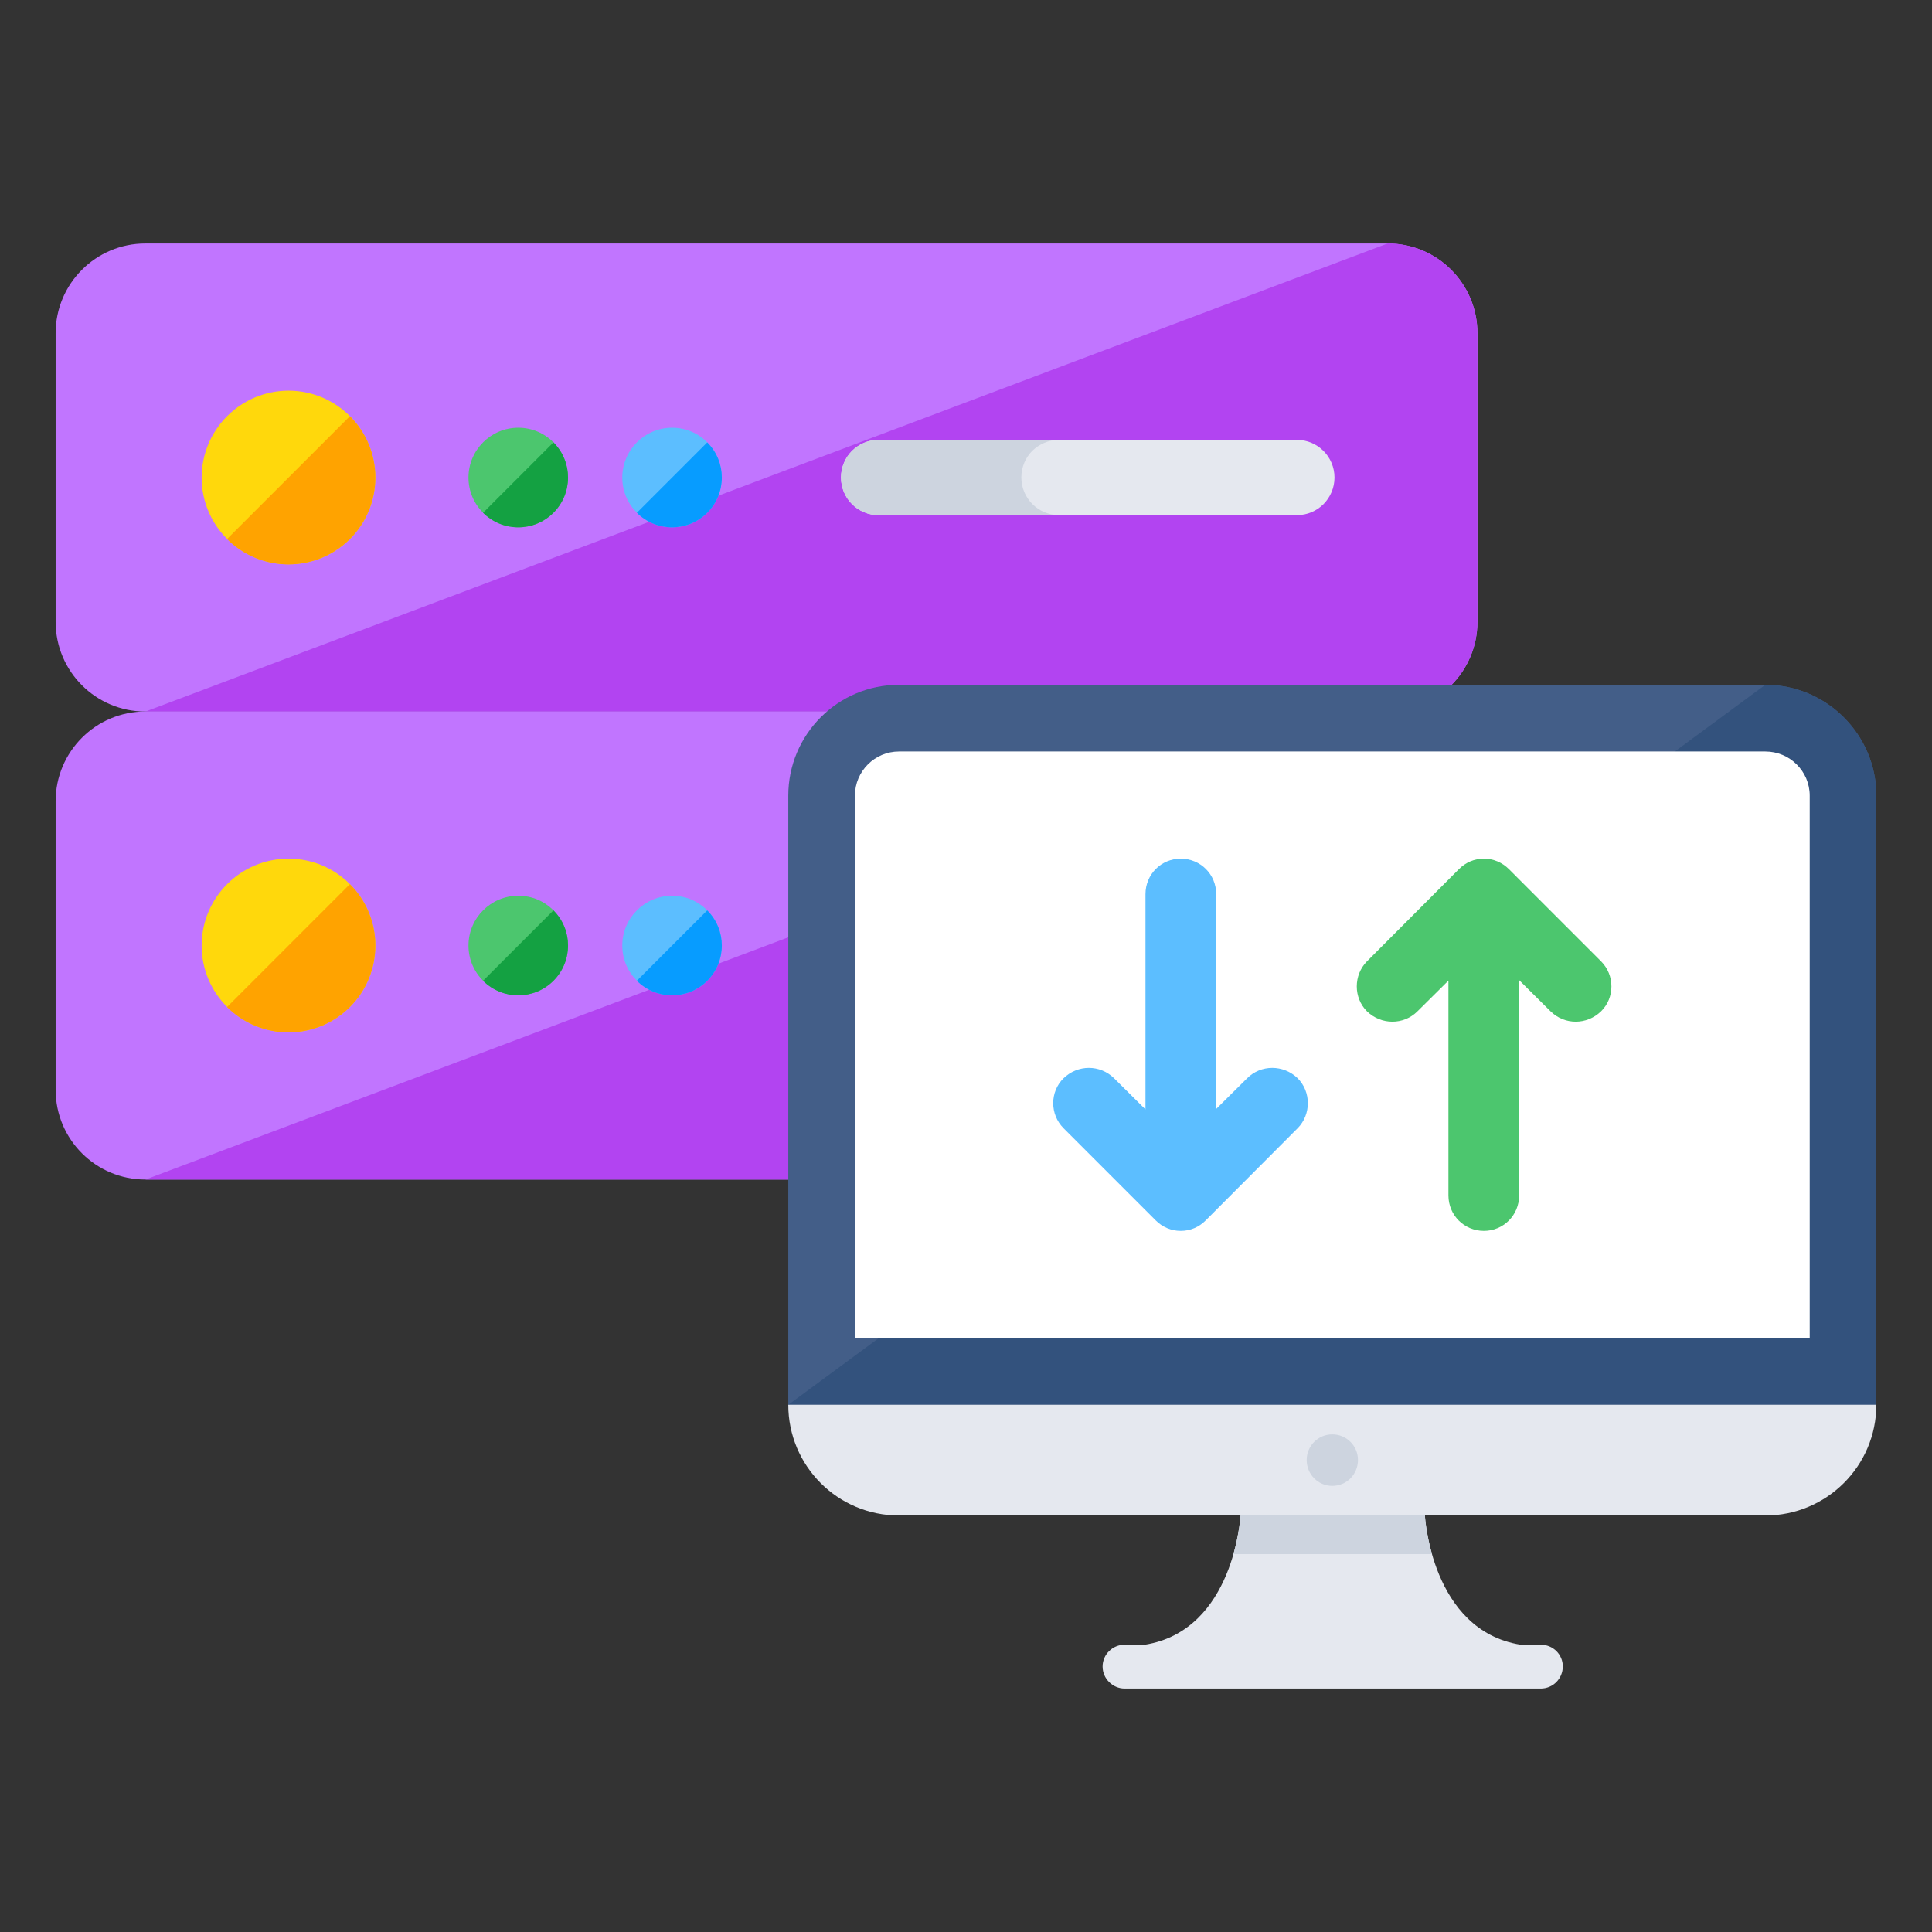 <svg enable-background="new 0 0 68 68" viewBox="0 0 68 68" xmlns="http://www.w3.org/2000/svg"><rect x="0" y="0" width="68" height="68" fill="#333333" stroke="none"/><path d="m52.002 11.729v10.156c0 1.744-1.414 3.159-3.159 3.159h-43.726c-1.744 0-3.159-1.414-3.159-3.159v-10.156c0-1.744 1.414-3.159 3.159-3.159h43.726c1.744 0 3.159 1.414 3.159 3.159z" fill="#c175ff"/><path d="m51.998 11.732v10.15c0 1.751-1.412 3.162-3.155 3.162h-43.722l43.722-16.475c1.743 0 3.155 1.412 3.155 3.162z" fill="#b244f1"/><path d="m13.209 16.811c0 1.688-1.364 3.052-3.052 3.052-1.688 0-3.06-1.364-3.06-3.052 0-1.688 1.372-3.06 3.06-3.06 1.688 0 3.052 1.372 3.052 3.06z" fill="#ffd80c"/><path d="m12.314 18.972c-1.199 1.191-3.123 1.191-4.322 0l4.322-4.322c1.199 1.191 1.191 3.131 0 4.322z" fill="#ffa300"/><path d="m19.992 16.809c0 .967-.782 1.749-1.749 1.749-.967 0-1.754-.782-1.754-1.749 0-.967.786-1.754 1.754-1.754.967 0 1.749.786 1.749 1.754z" fill="#4cc66e"/><path d="m19.479 18.048c-.687.683-1.79.683-2.477 0l2.477-2.477c.687.683.683 1.794 0 2.477z" fill="#14a142"/><path d="m25.405 16.809c0 .967-.782 1.749-1.749 1.749-.967 0-1.754-.782-1.754-1.749 0-.967.786-1.754 1.754-1.754.967 0 1.749.786 1.749 1.754z" fill="#5cbeff"/><path d="m24.892 18.048c-.687.683-1.79.683-2.477 0l2.477-2.477c.687.683.683 1.794 0 2.477z" fill="#079cff"/><path d="m46.97 16.807c0 .366-.149.696-.387.937-.241.239-.571.387-.937.387h-14.722c-.731 0-1.324-.593-1.324-1.324 0-.366.149-.696.387-.937.241-.239.571-.387.937-.387h14.722c.731 0 1.324.593 1.324 1.324z" fill="#e5e8ef"/><path d="m37.273 18.13h-6.355c-.73 0-1.315-.595-1.315-1.325 0-.365.146-.699.386-.939.24-.229.563-.386.929-.386h6.355c-.365 0-.699.157-.939.386-.24.24-.386.574-.386.939 0 .731.595 1.325 1.325 1.325z" fill="#cdd4df"/><path d="m52.002 28.201v10.156c0 1.744-1.414 3.159-3.159 3.159h-43.726c-1.744 0-3.159-1.414-3.159-3.159v-10.156c0-1.744 1.414-3.159 3.159-3.159h43.726c1.744 0 3.159 1.414 3.159 3.159z" fill="#c175ff"/><path d="m51.998 28.204v10.15c0 1.751-1.412 3.162-3.155 3.162h-43.722l43.722-16.475c1.743 0 3.155 1.412 3.155 3.162z" fill="#b244f1"/><path d="m13.209 33.282c0 1.688-1.364 3.052-3.052 3.052-1.688 0-3.06-1.364-3.06-3.052 0-1.688 1.372-3.06 3.06-3.06 1.688 0 3.052 1.372 3.052 3.06z" fill="#ffd80c"/><path d="m12.314 35.443c-1.199 1.191-3.123 1.191-4.322 0l4.322-4.322c1.199 1.191 1.191 3.131 0 4.322z" fill="#ffa300"/><path d="m19.992 33.281c0 .967-.782 1.749-1.749 1.749-.967 0-1.754-.782-1.754-1.749 0-.967.786-1.754 1.754-1.754.967 0 1.749.786 1.749 1.754z" fill="#4cc66e"/><path d="m19.479 34.52c-.687.683-1.79.683-2.477 0l2.477-2.477c.687.683.683 1.794 0 2.477z" fill="#14a142"/><path d="m25.405 33.281c0 .967-.782 1.749-1.749 1.749-.967 0-1.754-.782-1.754-1.749 0-.967.786-1.754 1.754-1.754.967 0 1.749.786 1.749 1.754z" fill="#5cbeff"/><path d="m24.892 34.52c-.687.683-1.79.683-2.477 0l2.477-2.477c.687.683.683 1.794 0 2.477z" fill="#079cff"/><path d="m46.97 33.279c0 .366-.149.696-.387.937-.241.239-.571.387-.937.387h-14.722c-.731 0-1.324-.593-1.324-1.324 0-.366.149-.696.387-.937.241-.239.571-.387.937-.387h14.722c.731 0 1.324.593 1.324 1.324z" fill="#e5e8ef"/><path d="m37.273 34.602h-6.355c-.73 0-1.315-.595-1.315-1.325 0-.365.146-.699.386-.939.24-.229.563-.386.929-.386h6.355c-.365 0-.699.157-.939.386-.24.24-.386.574-.386.939 0 .731.595 1.325 1.325 1.325z" fill="#cdd4df"/><path d="m66.041 28.004v21.44h-38.296v-21.44c0-2.148 1.741-3.901 3.895-3.901h30.493c2.154 0 3.907 1.753 3.907 3.901z" fill="#435e88"/><path d="m66.041 28.004v21.44h-38.296l34.389-25.341c2.154 0 3.907 1.753 3.907 3.901z" fill="#33527d"/><path d="m30.091 47.096v-19.094c0-.856.696-1.552 1.552-1.552h30.491c.861 0 1.562.696 1.562 1.552v19.094z" fill="#fff"/><path d="m66.041 49.442c0 2.156-1.751 3.898-3.907 3.898h-30.491c-2.157 0-3.898-1.742-3.898-3.898z" fill="#e5e8ef"/><path d="m55.005 58.655c0 .424-.343.776-.776.776h-14.645c-.424 0-.776-.352-.776-.776 0-.424.352-.767.776-.767 0 0 .532.027.713 0 3.149-.505 3.366-4.548 3.366-4.548h6.488s.217 4.043 3.366 4.548c.18.027.713 0 .713 0 .433-0.0.776.343.776.767z" fill="#e5e8ef"/><g fill="#cdd4df"><path d="m50.402 54.699c-.217-.762-.251-1.359-.251-1.359h-6.488s-.034.597-.251 1.359z"/><path d="m47.796 51.387c0 .503-.399.911-.903.911-.503 0-.902-.408-.902-.911 0-.495.399-.902.902-.902.503 0 .903.407.903.902z"/></g><path d="m45.672 39.71-3.235 3.244c-.235.235-.536.369-.88.369-.335 0-.645-.134-.88-.369l-3.243-3.244c-.486-.486-.486-1.283 0-1.76.503-.486 1.282-.486 1.777 0l1.106 1.098v-7.577c0-.696.553-1.249 1.24-1.249.696 0 1.249.553 1.249 1.249v7.56l1.09-1.081c.486-.486 1.274-.486 1.777 0 .478.478.478 1.274 0 1.76z" fill="#5cbeff"/><path d="m48.114 33.835 3.235-3.244c.235-.234.536-.369.88-.369.335 0 .645.134.88.369l3.243 3.244c.486.486.486 1.283 0 1.76-.503.486-1.282.486-1.777 0l-1.106-1.098v7.577c0 .696-.553 1.249-1.24 1.249-.696 0-1.249-.553-1.249-1.249v-7.56l-1.09 1.081c-.486.486-1.274.486-1.777 0-.478-.478-.478-1.274 0-1.76z" fill="#4cc66e"/></svg>